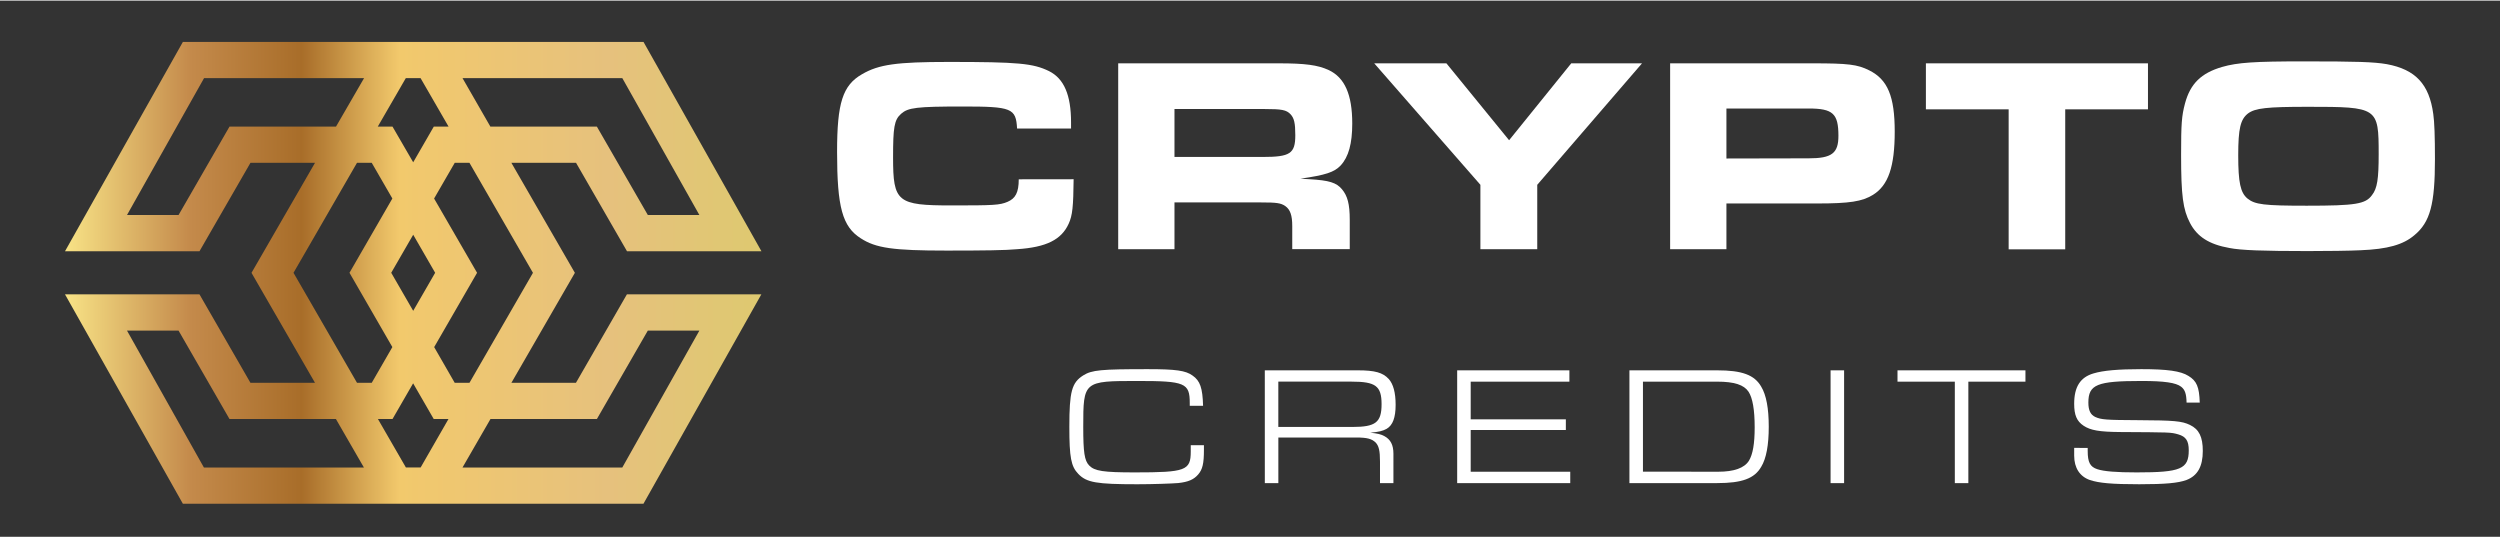 <svg width="214" height="46" id="Layer_1" data-name="Layer 1" xmlns="http://www.w3.org/2000/svg" xmlns:xlink="http://www.w3.org/1999/xlink" viewBox="0 0 1000 214.47"><rect x="0" y="0" width="1000" height="214.47" fill="#333333" stroke="none"/><defs><style>.cls-1{fill:#fff;}.cls-2{fill:url(#linear-gradient);}</style><linearGradient id="linear-gradient" x1="26.02" y1="108.88" x2="304.54" y2="108.88" gradientUnits="userSpaceOnUse"><stop offset="0" stop-color="#f8e386"/><stop offset="0.18" stop-color="#c48a4b"/><stop offset="0.34" stop-color="#a86d29"/><stop offset="0.48" stop-color="#f2c96c"/><stop offset="0.78" stop-color="#e6c17d"/><stop offset="1" stop-color="#dec970"/></linearGradient></defs><path class="cls-1" d="M429.45,71.45c-.11,10.82-.44,14.49-2,17.84-2.9,6.35-8.92,9.36-20.51,10.14-4.57.45-13.49.56-28.31.56-21.4,0-28.31-1-34.33-4.91-7.36-4.68-9.47-12.48-9.47-34.55,0-19.61,2.22-26.64,10-31.1,6.68-3.9,13.82-4.9,34.66-4.9,27.75,0,33.77.56,40.13,3.68,6,3,8.8,9.58,8.8,20.51v2.45H406.83c-.45-8.14-2.12-8.81-21.74-8.81-18.5,0-21.84.45-24.63,2.9s-3.23,5.46-3.23,17.5c0,17.84,1.67,19.17,23.41,19.17,16.83,0,19.28-.11,22.4-1.45s4.46-3.67,4.46-9Z"/><path class="cls-1" d="M447.28,25.09h64.09c10.69,0,15.71.67,20.06,2.67,6.46,3,9.47,9.81,9.47,21.4,0,8-1.45,13.38-4.68,16.83-2.56,2.68-6,3.79-16.05,5.24,1.67.11,3.12.22,3.68.22,7.8.45,10.7,1.34,12.93,4s3.12,5.91,3.12,12.26v11.7h-23V90.18c0-4.24-.78-6.58-2.79-8-1.78-1.23-3.57-1.45-9.69-1.45H469.79V99.43H447.28Zm57.84,37.45c10.93,0,13-1.34,13-8.69,0-4.8-.44-6.8-1.89-8.37-1.67-1.78-3.57-2.11-10.37-2.11H469.79V62.54Z"/><path class="cls-1" d="M592.16,73.68,549.69,25.09h28.87l25.08,30.76L628.5,25.09h28.31L614.9,73.68V99.43H592.16Z"/><path class="cls-1" d="M668.05,25.09H724.9c14.37,0,18.05.44,22.73,2.78,7.47,3.68,10.26,10.48,10.26,24.52s-2.56,21.52-8.7,25.31c-4.34,2.67-9.36,3.45-22.29,3.45H690.57V99.43H668.05Zm55.4,38c9.25,0,11.92-2,11.92-9,0-8.92-2.23-10.93-11.92-10.93H690.57v20Z"/><path class="cls-1" d="M803.46,43.48h-33.1V25.09h88.83V43.48h-33.1v56H803.46Z"/><path class="cls-1" d="M954.7,25.42c11.48,2.12,17,8,18.61,19.95q.68,4.52.67,18.06c0,17.95-1.89,25.19-8.25,30.43-4.45,3.79-10.7,5.57-21.51,6-4,.22-13.93.33-21.18.33-17.72,0-26.74-.33-31.2-1.22-8.25-1.45-13-4.57-15.83-10S872.44,78,872.44,61.76c0-12.49.22-15.61,1.56-20.62,2.12-7.91,6.47-12.15,14.83-14.6,6.24-1.79,13-2.23,32.65-2.23C942.88,24.31,949.46,24.53,954.7,25.42ZM899.19,45.15c-3,2.34-3.9,6-3.9,16.72,0,10.92.89,14.94,3.68,17.28,3,2.45,6.69,2.89,23.74,2.89,19.51,0,23.52-.66,26.08-4.23,2.12-2.68,2.68-6.47,2.68-16.39,0-18.72-.34-18.94-28.2-18.94C906.66,42.48,902.09,43,899.19,45.15Z"/><path class="cls-1" d="M481.57,177.84v1.89c0,5.41-.54,7.78-2.29,9.81s-3.93,3-8,3.44c-2.57.21-10.28.48-16.36.48-16.29,0-20.28-.68-23.59-4.13-2.91-3-3.59-6.56-3.59-18.86,0-14.06.95-17.65,5.55-20.55,3.44-2.17,7.16-2.5,25.75-2.5,11.29,0,15.22.54,18,2.57,3,2.09,4,4.93,4.19,12.1H475.9v-1.15c0-8-1.9-8.79-20.83-8.79-21.63,0-21.77.07-21.77,18.32,0,10.28.48,13.52,2.37,15.48,2.16,2.23,5.61,2.77,18.25,2.77,20.29,0,22.38-.74,22.38-8.31v-2.57Z"/><path class="cls-1" d="M505.92,147.89h37.19c6.82,0,10,.88,12.37,3.45,1.82,2,2.77,5.47,2.77,10.34,0,5.14-1.15,8.18-3.58,9.6-1.63.88-3,1.22-6.56,1.56,3,.33,4.19.6,5.61,1.35,2.5,1.35,3.65,3.51,3.65,7.1V193H552V184.4c0-4.4-.47-6.29-1.75-7.64-1.56-1.49-3.38-2-7.91-2h-31V193h-5.41ZM541,170.54c9.26,0,11.63-1.83,11.63-9.13s-2.43-9-12-9H511.33v18.12Z"/><path class="cls-1" d="M582.87,147.89h44.89v4.53H588.28v15.07h38.06v4.26H588.28v16.7H628.1V193H582.87Z"/><path class="cls-1" d="M651.77,147.89h35.09c9.94,0,14.94,1.82,17.64,6.56,2,3.31,3,8.65,3,16s-1,12.71-3,16c-2.7,4.73-7.7,6.55-17.64,6.55H651.77Zm35.5,40.56c6.35,0,10.47-1.48,12.3-4.39,1.55-2.57,2.3-6.76,2.3-13.39q0-10.44-2.44-14.2c-1.82-2.77-5.68-4.05-12.57-4.05H657.18v36Z"/><path class="cls-1" d="M732.23,147.89h5.41V193h-5.41Z"/><path class="cls-1" d="M781.93,152.42H759v-4.53h51.18v4.53H787.34V193h-5.41Z"/><path class="cls-1" d="M835.08,178.92v1.22c0,4.53.94,6.35,3.85,7.3,2.63.88,7.64,1.28,15.75,1.28,17.65,0,20.82-1.35,20.82-8.85,0-3.79-1.14-5.48-4.19-6.36s-3.24-.81-23.39-.94c-8.18-.07-11.7-.68-14.47-2.51s-3.78-4.32-3.78-8.78c0-6.77,2.43-10.62,7.77-12.17,3.86-1.15,9.8-1.69,19.07-1.69,10.41,0,15.75.74,18.86,2.7,3.31,2,4.33,4.39,4.53,10.68h-5.27c-.07-3.58-.68-5.2-2.17-6.35-2.09-1.63-6.76-2.3-15.89-2.3-17.78,0-21.22,1.42-21.22,8.65,0,3.11.87,4.87,2.77,5.75,2.36,1.08,4.39,1.22,17.17,1.28,14.33.07,17.44.34,20.69,1.9,3.65,1.75,5.14,4.8,5.14,10.41,0,6.22-2.1,9.93-6.56,11.63-3.31,1.21-8.45,1.69-18.86,1.69-11,0-16.1-.48-19.75-1.69-4.05-1.42-6.28-4.87-6.28-9.74v-3.11Z"/><path class="cls-2" d="M230.38,152.88H204.51l-8.36,14.49h42.6L259.13,132h20.62l-30.83,54.76H185l19.55-33.87,25.4-44-25.4-44h25.87l20.38,35.37h53.78L257.4,16.52H73.16L26,100.26H79.79l20.39-35.37H126l-25.4,44,25.4,44,19.56,33.87h-64L50.8,132H71.42L91.8,167.37h42.6L126,152.88H100.18L79.79,117.5H26l47.14,83.74H257.39l47.15-83.74H250.76ZM248.92,31l30.83,54.76H259.13L238.75,50.4h-42.6L185,31Zm-86.59,0h5.89l11.2,19.39h-5.9l-8.24,14.28h0L157,50.4h-5.89Zm11.73,77.87-8.78,15.22-8.79-15.22,8.79-15.22h0ZM91.8,50.4,71.42,85.77H50.8L81.63,31h64L134.4,50.4Zm51,102.48-25.4-44,25.4-44h5.89l8.25,14.28-17.15,29.71,17.15,29.72-8.24,14.28Zm25.45,33.87h-5.89l-11.19-19.38H157l8.25-14.28,8.24,14.28h5.9Zm5.42-48.15,17.16-29.72L173.64,79.17l8.25-14.28h5.89l25.4,44-25.4,44h-5.89Z"/></svg>
